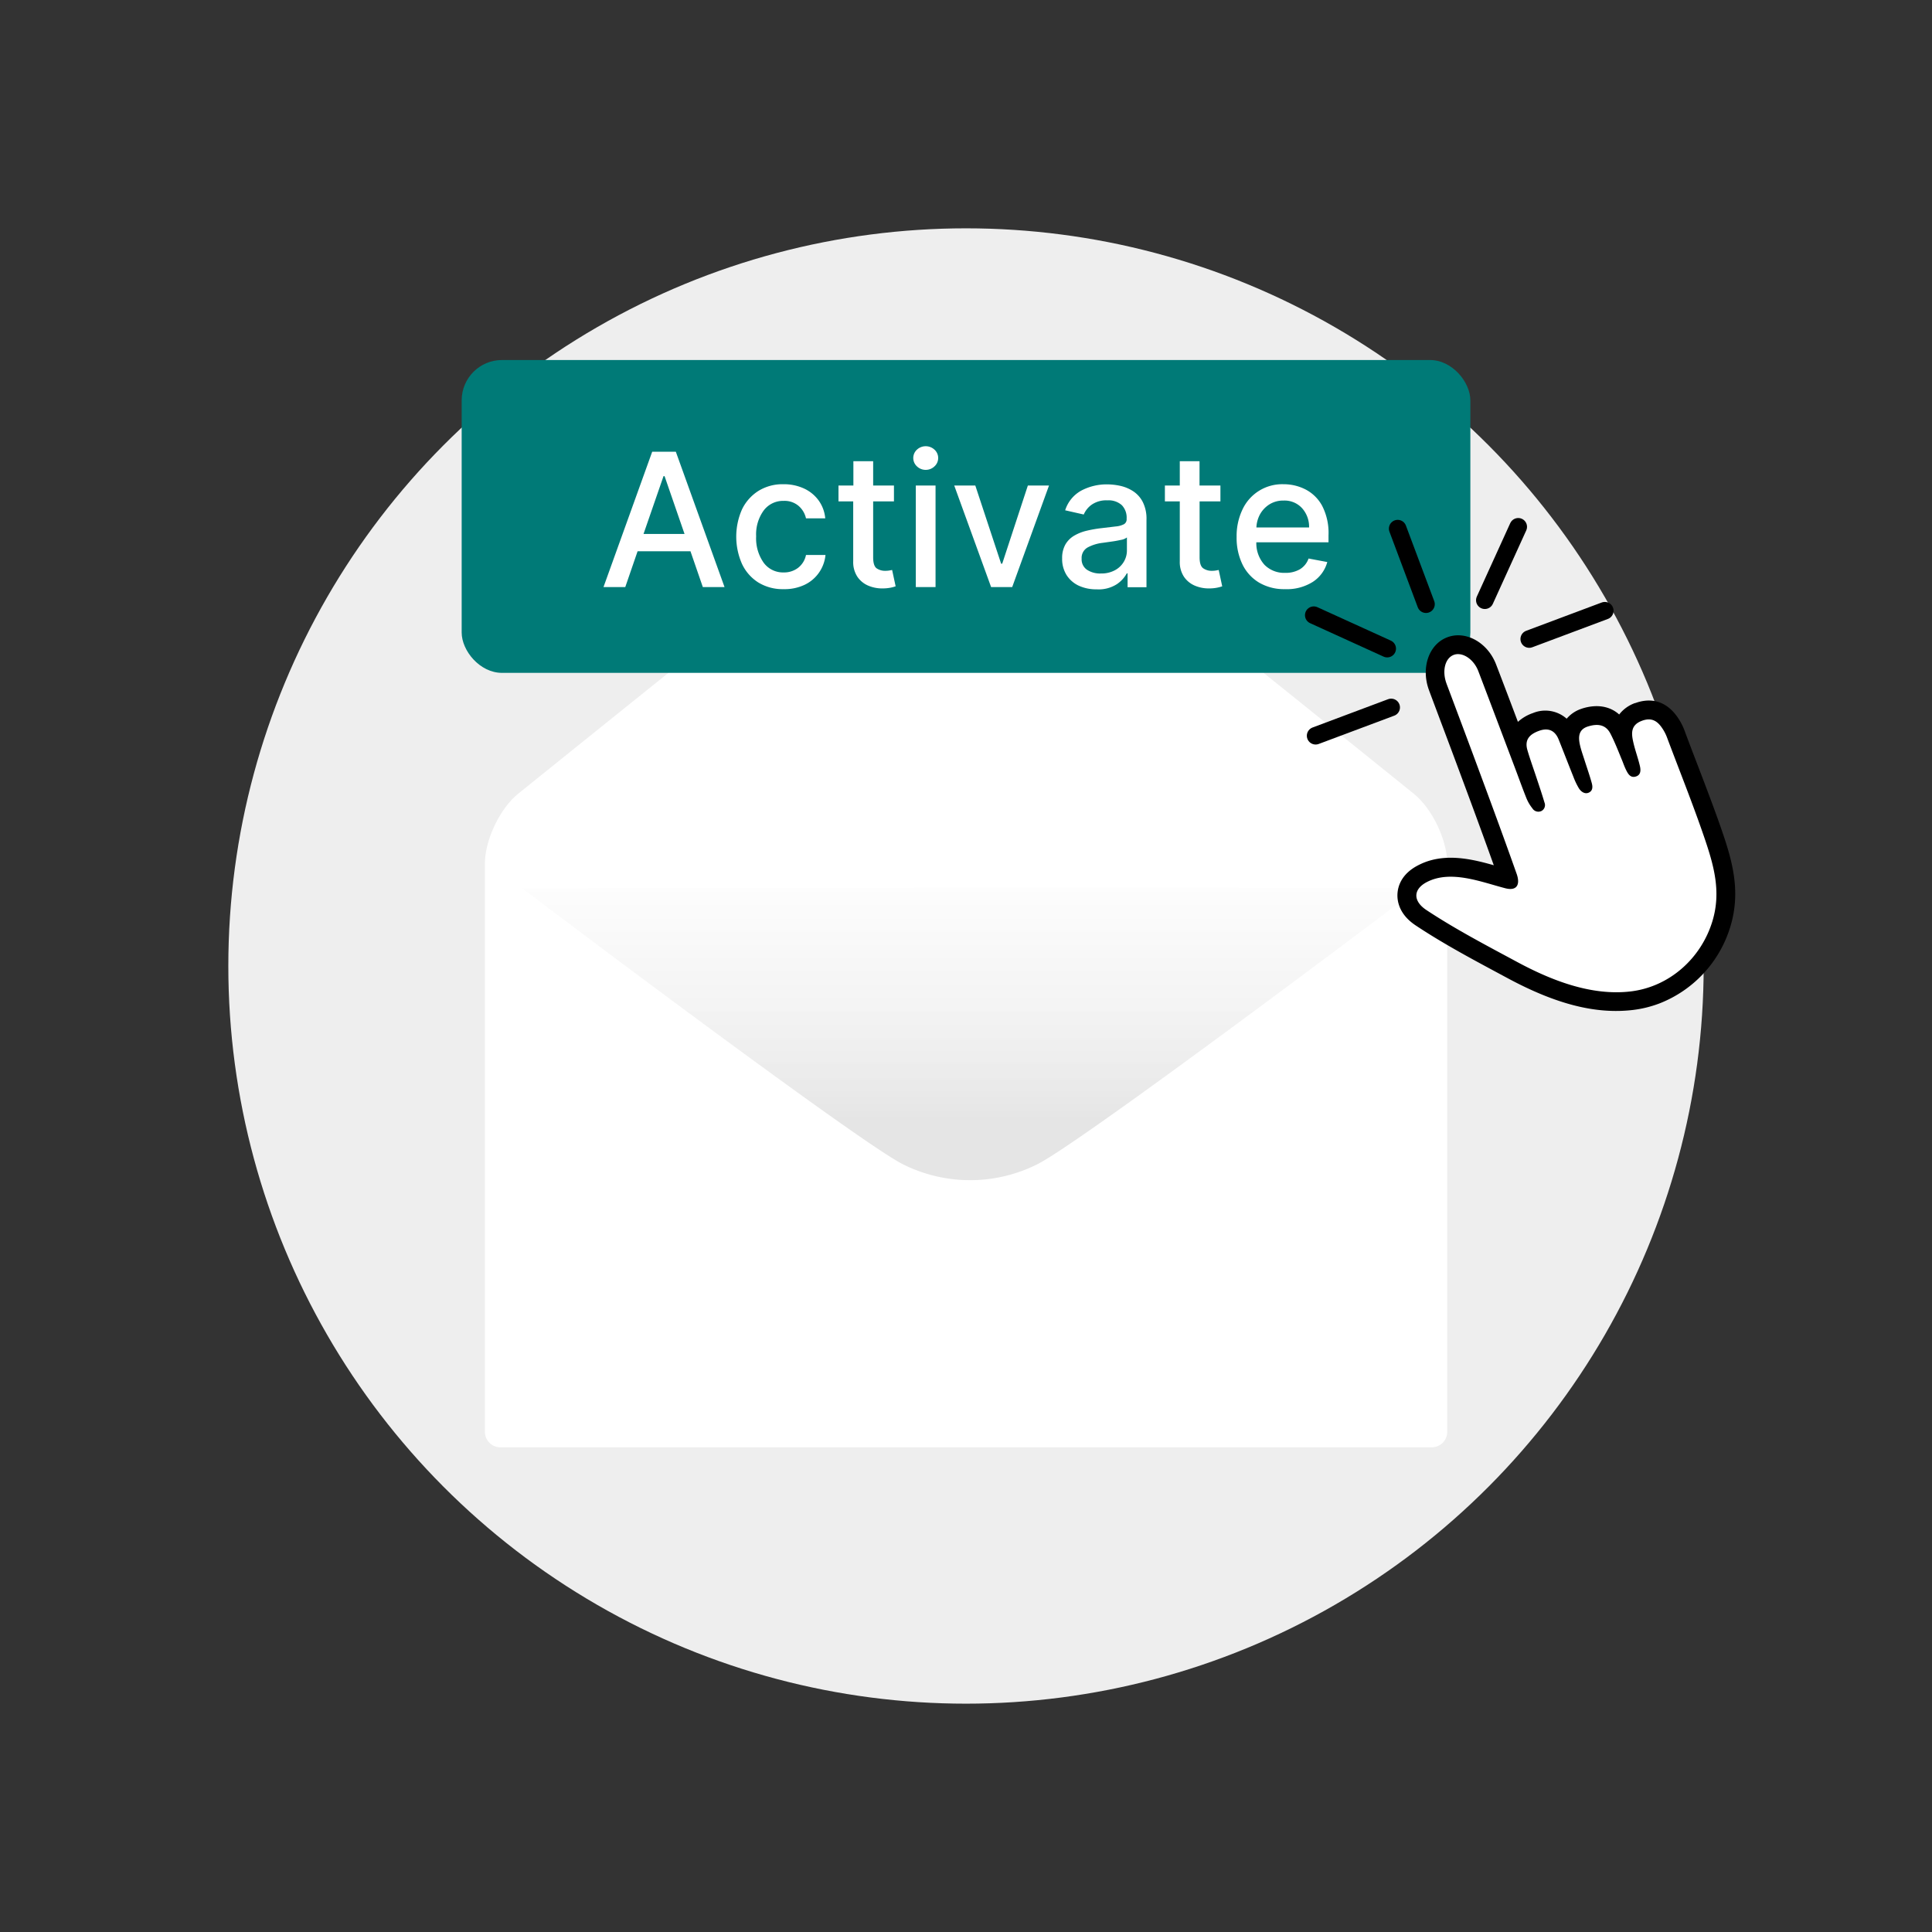 <svg xmlns="http://www.w3.org/2000/svg" xmlns:xlink="http://www.w3.org/1999/xlink" viewBox="0 0 550 550"><rect x="0" y="0" width="550" height="550" fill="#333333" stroke="none"/><defs><linearGradient id="a" x1="276.21" y1="207.68" x2="276.21" y2="336.14" gradientUnits="userSpaceOnUse"><stop offset="0.11" stop-color="#fff" stop-opacity="0"/><stop offset="0.86" stop-opacity="0.1"/></linearGradient></defs><circle cx="275" cy="275" r="210" style="fill:#eee"/><path d="M412,245.9V407.61a4.41,4.41,0,0,1-4.4,4.41H142.44a4.41,4.41,0,0,1-4.4-4.41V245.89c0-6.7,4.2-15.59,9.37-19.84,2.18-1.79,59.22-47.67,72.3-58.08,12.15-9.7,32.18-29.88,55.29-29.88s43.46,20.43,55.29,29.88c12.58,10,69.84,56.06,72.36,58.14C407.79,230.36,412,239.23,412,245.9Z" style="fill:#fff"/><path d="M148.59,252.79c2.19,1.8,95.28,72,108.43,78.64a42.65,42.65,0,0,0,38.3,0c13.23-6.64,106-76.6,108.51-78.68" style="fill:url(#a)"/><rect x="131.42" y="102.5" width="287.15" height="89.06" rx="11.48" transform="translate(550 294.05) rotate(180)" style="fill:#007a77"/><path d="M178,167.13H171.8l13.87-38.54h6.72l13.87,38.54h-6.18l-3.52-10.2H181.51ZM183.2,152h11.67l-5.68-16.45h-.3Z" style="fill:#fff"/><path d="M223.08,167.72a13.27,13.27,0,0,1-7.22-1.91,12.52,12.52,0,0,1-4.63-5.28,19.21,19.21,0,0,1,0-15.51,12.76,12.76,0,0,1,4.68-5.27,13,13,0,0,1,7.09-1.9,13.63,13.63,0,0,1,5.87,1.21,10.65,10.65,0,0,1,4.17,3.4,10.24,10.24,0,0,1,1.89,5.1h-5.48a6.58,6.58,0,0,0-2.06-3.5,6.13,6.13,0,0,0-4.3-1.47,6.87,6.87,0,0,0-5.67,2.72,11.53,11.53,0,0,0-2.16,7.37,12,12,0,0,0,2.13,7.5,6.82,6.82,0,0,0,5.7,2.78,6.54,6.54,0,0,0,4.12-1.32,6.16,6.16,0,0,0,2.24-3.65H235a10.58,10.58,0,0,1-1.83,5,10.46,10.46,0,0,1-4.07,3.47A13.34,13.34,0,0,1,223.08,167.72Z" style="fill:#fff"/><path d="M254.49,138.22v4.52h-5.92v15.91c0,1.63.34,2.68,1,3.15a4.22,4.22,0,0,0,2.42.7,7,7,0,0,0,1.19-.09l.79-.15,1,4.65a10.37,10.37,0,0,1-1.4.38,11.55,11.55,0,0,1-2.25.22,10.1,10.1,0,0,1-4.15-.79,7.07,7.07,0,0,1-3.11-2.56,7.58,7.58,0,0,1-1.17-4.35V142.74H238.7v-4.52h4.24V131.3h5.63v6.92Z" style="fill:#fff"/><path d="M263.55,133.76a3.58,3.58,0,0,1-2.52-1,3.23,3.23,0,0,1,0-4.75,3.68,3.68,0,0,1,5,0,3.21,3.21,0,0,1,0,4.75A3.56,3.56,0,0,1,263.55,133.76Zm-2.84,33.37V138.22h5.62v28.91Z" style="fill:#fff"/><path d="M298.63,138.22l-10.48,28.91h-6l-10.5-28.91h6L285,160.47h.31l7.3-22.25Z" style="fill:#fff"/><path d="M312.18,167.77a11.88,11.88,0,0,1-5-1,8.25,8.25,0,0,1-3.51-3,8.57,8.57,0,0,1-1.3-4.81,7.77,7.77,0,0,1,.95-4,7,7,0,0,1,2.54-2.5,12.83,12.83,0,0,1,3.57-1.39,35.7,35.7,0,0,1,4-.7l4.2-.5a6.19,6.19,0,0,0,2.36-.65,1.59,1.59,0,0,0,.74-1.47v-.13a5.1,5.1,0,0,0-1.38-3.82,5.63,5.63,0,0,0-4.11-1.36,7.24,7.24,0,0,0-4.47,1.24,6.64,6.64,0,0,0-2.25,2.79l-5.29-1.2a9.75,9.75,0,0,1,4.71-5.67,15.47,15.47,0,0,1,7.22-1.71,18,18,0,0,1,3.67.4,11.17,11.17,0,0,1,3.66,1.49,8.07,8.07,0,0,1,2.8,3.06,10.57,10.57,0,0,1,1.09,5.14v19.19H321v-3.95h-.22a8.9,8.9,0,0,1-2.88,3.11A9.57,9.57,0,0,1,312.18,167.77Zm1.22-4.51a8.06,8.06,0,0,0,4-.93,6.47,6.47,0,0,0,2.53-2.41,6.21,6.21,0,0,0,.88-3.21V153a3.83,3.83,0,0,1-1.73.7c-.89.2-1.83.37-2.82.5l-2.41.34a11.94,11.94,0,0,0-4.19,1.29,3.4,3.4,0,0,0-1.74,3.23,3.57,3.57,0,0,0,1.54,3.15A6.77,6.77,0,0,0,313.4,163.26Z" style="fill:#fff"/><path d="M347.43,138.22v4.52H341.5v15.91q0,2.44,1.05,3.15a4.2,4.2,0,0,0,2.42.7,6.83,6.83,0,0,0,1.18-.09l.79-.15,1,4.65a10.81,10.81,0,0,1-1.4.38,11.55,11.55,0,0,1-2.25.22,10.07,10.07,0,0,1-4.15-.79,7.07,7.07,0,0,1-3.11-2.56,7.58,7.58,0,0,1-1.17-4.35V142.74h-4.24v-4.52h4.24V131.3h5.62v6.92Z" style="fill:#fff"/><path d="M365.8,167.72a14.06,14.06,0,0,1-7.34-1.85,12.28,12.28,0,0,1-4.75-5.18,17.35,17.35,0,0,1-1.67-7.82,17.55,17.55,0,0,1,1.67-7.83,12.46,12.46,0,0,1,11.7-7.19,13.62,13.62,0,0,1,6.2,1.46,11.26,11.26,0,0,1,4.76,4.65,16.82,16.82,0,0,1,1.83,8.42v2H357.65a9.16,9.16,0,0,0,2.35,6.44,7.89,7.89,0,0,0,5.86,2.26,8.05,8.05,0,0,0,4.16-1,5.79,5.79,0,0,0,2.5-3.08l5.33,1a9.79,9.79,0,0,1-4.14,5.66A13.84,13.84,0,0,1,365.8,167.72Zm-8.13-17.56h15a7.9,7.9,0,0,0-2-5.49,6.73,6.73,0,0,0-5.25-2.17,7.38,7.38,0,0,0-4,1.06,7.85,7.85,0,0,0-2.69,2.8A8.63,8.63,0,0,0,357.67,150.16Z" style="fill:#fff"/><path d="M472.27,285.71a31.84,31.84,0,0,1-7.44,1.81c-10.5,1.24-21.79-1.62-35.54-9l-2.68-1.44c-7.86-4.22-16-8.58-23.59-13.63-4.77-3.16-5.3-7-5.19-9s1-5.65,6-8.18a19.15,19.15,0,0,1,1.91-.85c6.59-2.46,13.63-.77,19.51.9-2.48-6.93-5.25-14.52-8.59-23.49q-3.37-9.09-6.78-18.13l-2.73-7.28c-.16-.43-.32-.86-.47-1.29-2.12-6.19.14-12.61,5.14-14.63l.2-.08c5.26-2,11.5,1.5,13.89,7.74,2.09,5.43,4.17,10.93,6.21,16.34a12.17,12.17,0,0,1,4-2.41l.26-.09A9.18,9.18,0,0,1,446,204.6a9.32,9.32,0,0,1,3.88-2.71l.6-.21c4.14-1.29,7.85-.64,10.47,1.72a9.81,9.81,0,0,1,4.47-3.24l.1,0c2.95-1.1,8.52-1.92,12.68,5a17.24,17.24,0,0,1,1.42,3c1.24,3.35,2.55,6.77,3.82,10.06,2.28,6,4.64,12.11,6.76,18.29,3,8.69,5.39,17.3,2.43,27.17A34,34,0,0,1,472.27,285.71Z"/><path d="M421.65,221c3.45,9.29,6.87,18.61,10.16,27.91,1,3-.05,4.8-3.31,3.95-6.82-1.77-15.44-5.28-22.26-1.78-4,2.06-4,5.41-.26,7.93,8.25,5.47,17.15,10.12,25.86,14.81,9.71,5.23,21.11,9.75,32.36,8.42,11.07-1.31,20.12-9.45,23.31-20.07,2.53-8.41.36-15.9-2.37-23.88-3.25-9.5-7-18.81-10.53-28.23a12.67,12.67,0,0,0-1-2.11c-1.43-2.38-3.11-3.94-6.26-2.73s-2.95,3.57-2.4,6c.5,2.27,1.33,4.47,1.87,6.74.29,1.19.38,2.63-1.13,3.1s-2.21-.72-2.77-1.85-.84-2.06-1.28-3.08c-1-2.45-2-5-3.21-7.33-1.38-2.61-3.7-2.81-6.34-2s-2.82,2.85-2.36,5.06c.32,1.52.86,3,1.33,4.47.7,2.22,1.49,4.42,2.1,6.67.26,1,.28,2.1-.84,2.63s-2.19-.21-2.81-1.16a20.33,20.33,0,0,1-1.58-3.29c-1.41-3.51-2.75-7-4.17-10.55-1-2.57-2.85-3.57-5.59-2.59s-4.22,2.54-3.34,5.53c.75,2.56,1.66,5.07,2.5,7.6s1.63,4.84,2.35,7.29a1.9,1.9,0,0,1-.77,2.36,2,2,0,0,1-2.67-.7,11.62,11.62,0,0,1-1.68-2.84c-1.12-2.79-2.13-5.62-3.19-8.43-3.5-9.26-7-18.54-10.52-27.78-1.35-3.53-4.66-5.59-7.07-4.61s-3.25,4.47-2.07,7.91c.14.42.3.83.46,1.25C415.32,204,418.5,212.47,421.65,221Z" style="fill:#fff"/><line x1="396.04" y1="201.39" x2="374.53" y2="209.45" style="fill:none;stroke:#000;stroke-linecap:round;stroke-miterlimit:10;stroke-width:5px"/><line x1="396.04" y1="201.39" x2="374.53" y2="209.45"/><line x1="394.91" y1="184.65" x2="374" y2="175.13" style="fill:none;stroke:#000;stroke-linecap:round;stroke-miterlimit:10;stroke-width:5px"/><line x1="394.91" y1="184.65" x2="374" y2="175.13"/><line x1="405.95" y1="172" x2="397.89" y2="150.49" style="fill:none;stroke:#000;stroke-linecap:round;stroke-miterlimit:10;stroke-width:5px"/><line x1="405.95" y1="172" x2="397.89" y2="150.49"/><line x1="422.7" y1="170.87" x2="432.21" y2="149.97" style="fill:none;stroke:#000;stroke-linecap:round;stroke-miterlimit:10;stroke-width:5px"/><line x1="422.7" y1="170.87" x2="432.21" y2="149.97"/><line x1="435.34" y1="181.92" x2="456.85" y2="173.86" style="fill:none;stroke:#000;stroke-linecap:round;stroke-miterlimit:10;stroke-width:5px"/><line x1="435.34" y1="181.92" x2="456.85" y2="173.86"/></svg>